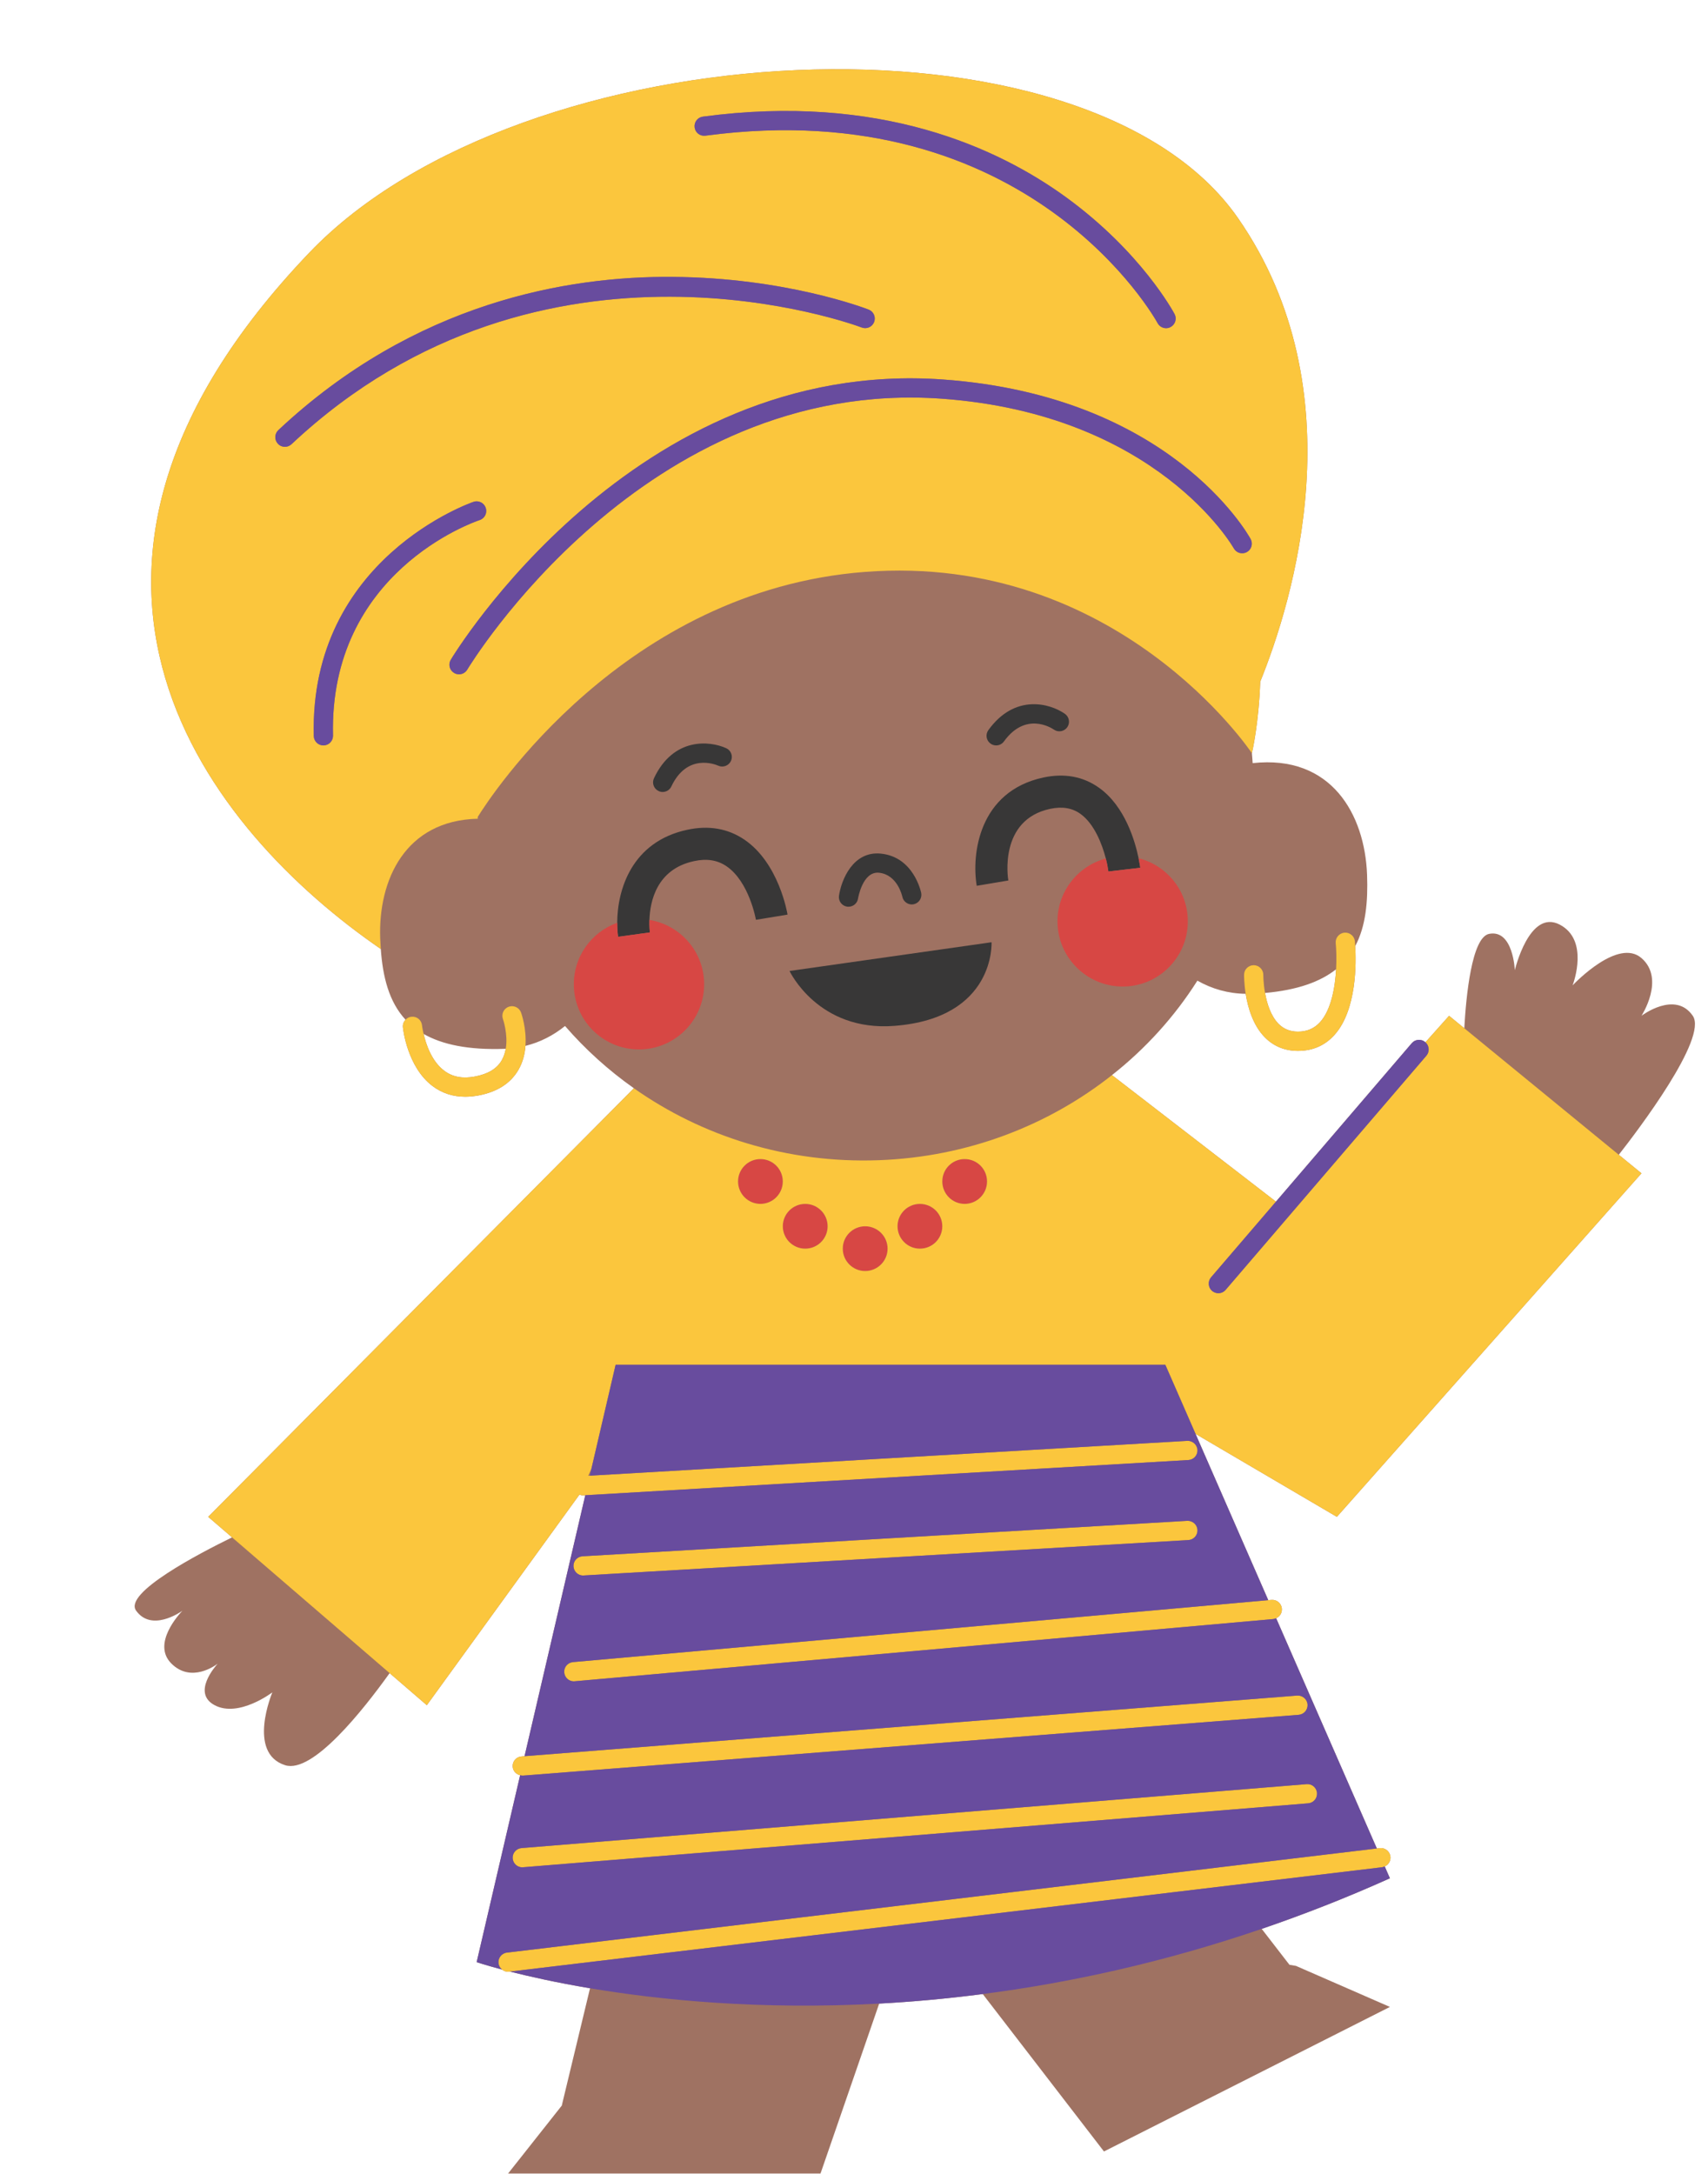 <?xml version="1.0" encoding="UTF-8"?><svg xmlns="http://www.w3.org/2000/svg" xmlns:xlink="http://www.w3.org/1999/xlink" height="514.9" preserveAspectRatio="xMidYMid meet" version="1.0" viewBox="-31.9 -16.4 404.6 514.9" width="404.6" zoomAndPan="magnify"><g><g id="change1_1"><path d="M356.942,261.531l-5.378-4.39c4.466-5.697,21.161-27.649,17.531-32.919 c-4.178-6.076-12.153,0-12.153,0s5.697-8.735,0-13.672c-5.516-4.786-15.678,5.803-16.315,6.457 c0.258-0.685,3.919-10.755-3.052-14.387c-7.217-3.767-10.635,10.801-10.635,10.801s-0.38-9.707-6.077-8.613 c-4.132,0.79-5.47,14.736-5.894,22.361l-3.6-2.947l-5.606,6.273c0-0.015-0.014-0.03-0.03-0.03 c-0.957-0.821-2.384-0.714-3.204,0.243l-32.175,37.537l-38.843-29.972c8.005-6.305,14.855-13.884,20.234-22.377 c3.447,1.96,7.32,3.069,11.438,3.114c0.517,3.22,1.717,7.458,4.543,10.315c2.096,2.127,4.739,3.205,7.838,3.205 c3.479,0,6.381-1.261,8.629-3.752c5.392-5.97,5.165-17.409,4.936-21.055c2.522-4.724,3.038-10.557,2.812-16.892 c-0.533-14.37-8.493-28.513-27.102-26.463c-0.061-0.79-0.105-1.565-0.182-2.339c0,0,0,0,0-0.016 c0.091-0.379,1.639-7.109,1.975-16.938c7.61-18.806,23.241-68.769-5.272-109.816 C225.48-16.389,91.799-9.294,41.364,43.464c-73.221,76.593-23.363,137.235,16.938,164.93 c0.471,6.607,1.93,12.502,5.863,16.755c-0.44,0.471-0.698,1.109-0.623,1.792 c0.032,0.38,1.018,9.418,7.049,13.945c2.234,1.671,4.816,2.507,7.717,2.507c1.002,0,2.052-0.106,3.131-0.304 c4.464-0.836,7.67-2.901,9.509-6.137c1.032-1.808,1.489-3.752,1.625-5.606c3.465-0.851,6.64-2.491,9.374-4.709 c4.784,5.529,10.269,10.481,16.314,14.75L17.424,342.91l5.649,4.861c-7.776,3.798-25.733,13.155-22.74,17.348 c3.615,5.059,10.33,0.486,10.969,0.045c-0.639,0.668-7.323,7.778-2.613,12.487 c4.725,4.724,10.513,0.395,10.982,0.031c-0.502,0.561-6.184,6.942-0.729,9.843 c5.697,3.039,13.672-3.038,13.672-3.038s-6.076,14.371,3.038,17.257c6.516,2.051,18.457-13.034,24.746-21.814 l8.812,7.596l36.153-49.888c0.273,0.122,0.562,0.183,0.867,0.183c0.044,0,0.091,0,0.136-0.015l0.38-0.016 l-14.387,61.813l-0.714,0.06c-1.261,0.091-2.203,1.185-2.096,2.445c0.076,1.019,0.82,1.778,1.763,2.006 L81.012,448.396c0,0,2.096,0.699,6.001,1.747c0.395,0.319,0.895,0.531,1.443,0.531c0.091,0,0.183-0.015,0.273-0.03 l0.183-0.016c4.542,1.154,10.938,2.598,18.957,3.949l-6.531,27.117l-0.151,0.668l-12.73,16.102h74.01l3.556-10.299 l10.345-29.957c7.839-0.425,16.026-1.154,24.534-2.263l0.835,1.093l23.652,30.717l4.224,5.484l67.736-34.241 l-22.256-9.722l-1.534-0.258l-0.486-0.623l-6.092-7.884c9.935-3.403,20.068-7.352,30.368-11.986l-1.23-2.811 c0.896-0.38,1.474-1.321,1.351-2.339c-0.15-1.246-1.291-2.142-2.536-1.99l-0.684,0.076l-23.85-54.536 c0.865-0.379,1.442-1.276,1.352-2.278c-0.106-1.261-1.216-2.173-2.461-2.066l-0.76,0.06l-17.226-39.39 l33.48,19.657L356.942,261.531z M284.603,213.193c-0.244,4.39-1.185,9.646-3.798,12.532 c-1.368,1.504-3.084,2.248-5.242,2.248c-1.853,0-3.356-0.608-4.588-1.838c-1.867-1.898-2.764-4.86-3.205-7.322 C275.533,218.115,280.927,216.125,284.603,213.193z M86.981,234.719c-1.168,2.036-3.25,3.297-6.396,3.889 c-2.916,0.547-5.285,0.106-7.245-1.368c-2.978-2.218-4.328-6.259-4.891-8.719 c4.375,2.506,10.572,3.843,19.307,3.524c0.045-0.016,0.092-0.016,0.151-0.016 C87.741,232.957,87.453,233.868,86.981,234.719z" fill="#9F7262"/></g><path d="M107.82 333.162L108.211 331.482 107.445 333.183z" fill="none"/><g id="change2_1"><path d="M186.317,195.116c-0.076-0.35-1.824-8.553-9.57-9.312c-6.595-0.653-9.357,6.244-9.905,9.98 c-0.183,1.246,0.684,2.401,1.929,2.583c0.105,0.015,0.213,0.015,0.334,0.015c1.109,0,2.082-0.805,2.248-1.929 c0.016-0.076,1.065-6.487,4.954-6.122c4.375,0.44,5.499,5.484,5.543,5.681c0.243,1.23,1.459,2.036,2.675,1.792 C185.769,197.547,186.56,196.347,186.317,195.116z M144.481,182.523c-3.919-2.673-8.476-3.463-13.565-2.37 c-13.218,2.825-16.59,14.264-16.605,22.043c0,1.215,0.074,2.34,0.213,3.312l7.519-1.033 c-0.015-0.152-0.152-1.321-0.105-2.962c0.136-4.314,1.671-12.032,10.573-13.931 c3.007-0.653,5.514-0.258,7.67,1.2c5.408,3.676,6.973,12.624,6.988,12.7l7.49-1.23 C154.581,199.765,152.577,188.053,144.481,182.523z M237.814,186.897c-0.82-4.01-3.204-12.274-9.327-16.664 c-3.783-2.705-8.219-3.525-13.216-2.461c-15.357,3.296-17.044,18.23-15.799,25.658l7.489-1.261 c-0.106-0.577-2.279-14.355,9.89-16.968c2.854-0.607,5.211-0.229,7.186,1.184 c3.265,2.339,5.119,7.11,6.016,10.573c0.318,1.261,0.516,2.355,0.606,3.084l7.552-0.882 C238.192,189.04,238.089,188.19,237.814,186.897z M140.121,160.83c-3.919-1.792-12.534-2.598-17.105,7.125 c-0.533,1.14-0.047,2.491,1.093,3.022c0.304,0.152,0.638,0.228,0.956,0.228c0.867,0,1.688-0.486,2.067-1.306 c3.722-7.899,10.358-5.256,11.118-4.922c1.14,0.516,2.478,0,3.009-1.139 C141.776,162.699,141.274,161.347,140.121,160.83z M220.359,152.687c-3.524-2.46-11.851-4.845-18.138,3.874 c-0.73,1.018-0.502,2.445,0.516,3.175c0.411,0.304,0.882,0.44,1.337,0.44c0.714,0,1.413-0.335,1.855-0.957 c5.104-7.064,11.149-3.251,11.817-2.795c1.033,0.714,2.446,0.471,3.177-0.561 C221.636,154.829,221.394,153.417,220.359,152.687z M202.981,206.798l-47.851,6.806c0,0,6.76,14.431,24.866,13.003 C203.983,224.739,202.981,206.798,202.981,206.798z" fill="#383737"/></g><g id="change3_1"><path d="M121.938,201.512c-0.047,1.641,0.091,2.81,0.105,2.962l-7.519,1.033 c-0.139-0.972-0.213-2.097-0.213-3.312c-6.183,2.188-10.527,8.203-10.27,15.115 c0.304,8.522,7.458,15.176,15.979,14.872c8.523-0.318,15.178-7.474,14.872-15.996 C134.622,208.712,129.061,202.666,121.938,201.512z M237.814,186.897c0.275,1.292,0.379,2.143,0.397,2.264 l-7.552,0.882c-0.091-0.73-0.288-1.824-0.606-3.084c-6.807,1.823-11.697,8.127-11.44,15.449 c0.319,8.523,7.474,15.176,15.997,14.872c8.507-0.303,15.177-7.474,14.856-15.995 C249.224,194.265,244.3,188.523,237.814,186.897z M148.232,258.159c-2.931,0-5.302,2.37-5.302,5.302 c0,2.931,2.371,5.316,5.302,5.316s5.302-2.386,5.302-5.316C153.534,260.528,151.163,258.159,148.232,258.159z M158.851,268.777c-2.931,0-5.316,2.37-5.316,5.301c0,2.932,2.386,5.303,5.316,5.303 c2.917,0,5.303-2.371,5.303-5.303C164.153,271.147,161.768,268.777,158.851,268.777z M173.04,274.079 c-2.917,0-5.303,2.371-5.303,5.303c0,2.931,2.386,5.301,5.303,5.301c2.931,0,5.316-2.37,5.316-5.301 C178.356,276.449,175.971,274.079,173.04,274.079z M186.013,268.777c-2.931,0-5.302,2.37-5.302,5.301 c0,2.932,2.371,5.303,5.302,5.303c2.932,0,5.303-2.371,5.303-5.303 C191.315,271.147,188.944,268.777,186.013,268.777z M196.616,258.159c-2.933,0-5.301,2.37-5.301,5.302 c0,2.931,2.368,5.316,5.301,5.316c2.932,0,5.301-2.386,5.301-5.316 C201.917,260.528,199.548,258.159,196.616,258.159z" fill="#D74744"/></g><g id="change4_1"><path d="M261.359,35.261C225.48-16.389,91.799-9.294,41.364,43.464 c-73.221,76.593-23.363,137.235,16.938,164.93c-0.061-0.821-0.106-1.641-0.137-2.477 c-0.502-13.854,5.91-27.982,23.119-28.377c0-0.152-0.014-0.288-0.014-0.425 c2.963-4.8,34.681-53.715,91.769-58.045c59.792-4.542,91.342,42.565,91.617,42.945 c0.091-0.379,1.639-7.109,1.975-16.938C274.242,126.27,289.873,76.307,261.359,35.261z M134.606,11.229 c41.836-5.591,69.969,7.366,86.194,19.216c17.621,12.881,25.217,26.948,25.535,27.541 c0.593,1.108,0.168,2.491-0.942,3.083c-0.334,0.183-0.699,0.273-1.062,0.273c-0.82,0-1.61-0.44-2.021-1.215 c-0.288-0.548-30.14-54.673-107.111-44.388c-1.246,0.167-2.385-0.699-2.553-1.944 C132.478,12.535,133.346,11.396,134.606,11.229z M35.593,89.447c-0.608,0-1.218-0.243-1.658-0.73 c-0.865-0.911-0.819-2.354,0.092-3.221c32.327-30.336,68.633-36.519,93.38-36.306 c26.78,0.182,45.68,7.443,46.468,7.748c1.171,0.455,1.748,1.777,1.292,2.947s-1.776,1.747-2.946,1.291 c-0.746-0.288-75.348-28.377-135.065,27.648C36.716,89.234,36.152,89.447,35.593,89.447z M46.985,157.837 c0.029,1.261-0.973,2.309-2.219,2.339H44.707c-1.232,0-2.25-0.987-2.279-2.234 c-1.034-42.109,37.477-55.34,37.871-55.477c1.185-0.395,2.476,0.259,2.87,1.443 c0.395,1.2-0.242,2.492-1.443,2.886C80.268,107.282,46.027,119.161,46.985,157.837z M263.457,114.376 c-1.109,0.607-2.492,0.213-3.099-0.897c-0.168-0.319-18.186-31.78-69.211-35.44 c-70.531-5.059-111.941,63.483-112.353,64.166c-0.427,0.729-1.187,1.125-1.96,1.125c-0.395,0-0.806-0.107-1.155-0.319 c-1.093-0.639-1.442-2.036-0.806-3.115c0.427-0.713,43.159-71.656,116.606-66.399 c53.626,3.844,72.112,36.398,72.872,37.78C264.96,112.386,264.565,113.769,263.457,114.376z M113.931,306.892h130.219 l7.155,16.361l33.48,19.657l72.158-81.378l-5.378-4.39l-36.596-29.973l-3.6-2.947l-5.606,6.273 c0.929,0.821,1.033,2.233,0.23,3.175l-47.549,55.462c-0.456,0.532-1.094,0.805-1.731,0.805 c-0.518,0-1.049-0.183-1.49-0.547c-0.94-0.82-1.062-2.264-0.24-3.221l15.372-17.925l-38.843-29.972 c-15.085,11.924-34.227,19.399-55.266,20.158c-21.664,0.79-41.821-5.651-57.984-17.044L17.424,342.91l5.649,4.861 l37.325,32.159l8.812,7.596l36.153-49.888c0.273,0.122,0.562,0.183,0.867,0.183c0.044,0,0.091,0,0.136-0.015 l0.38-0.016l142.872-8.339c1.245-0.061,2.217-1.14,2.142-2.4s-1.2-2.218-2.415-2.142l-141.519,8.249 l-0.38,0.03l0.76-1.701L113.931,306.892z M196.616,258.159c2.932,0,5.301,2.37,5.301,5.302 c0,2.931-2.369,5.316-5.301,5.316c-2.933,0-5.301-2.386-5.301-5.316 C191.315,260.528,193.684,258.159,196.616,258.159z M186.013,268.777c2.932,0,5.303,2.37,5.303,5.301 c0,2.932-2.371,5.303-5.303,5.303c-2.931,0-5.302-2.371-5.302-5.303 C180.711,271.147,183.082,268.777,186.013,268.777z M173.04,274.079c2.931,0,5.316,2.371,5.316,5.303 c0,2.931-2.386,5.301-5.316,5.301c-2.917,0-5.303-2.37-5.303-5.301C167.737,276.449,170.123,274.079,173.04,274.079z M158.851,268.777c2.917,0,5.303,2.37,5.303,5.301c0,2.932-2.386,5.303-5.303,5.303 c-2.931,0-5.316-2.371-5.316-5.303C153.534,271.147,155.92,268.777,158.851,268.777z M148.232,258.159 c2.931,0,5.302,2.37,5.302,5.302c0,2.931-2.371,5.316-5.302,5.316s-5.302-2.386-5.302-5.316 C142.931,260.528,145.302,258.159,148.232,258.159z M249.345,343.852l-143.253,8.4 c-1.261,0.076-2.218,1.155-2.141,2.4c0.076,1.215,1.079,2.157,2.279,2.157c0.044,0,0.091,0,0.136-0.015 l143.252-8.386c1.26-0.077,2.217-1.155,2.142-2.416C251.685,344.748,250.606,343.791,249.345,343.852z M269.29,362.582l-0.76,0.06l-164.7,14.675c-1.262,0.122-2.188,1.216-2.067,2.476 c0.107,1.185,1.094,2.081,2.265,2.081c0.061,0,0.136-0.015,0.197-0.015l165.46-14.735 c0.258-0.031,0.486-0.106,0.715-0.198c0.865-0.379,1.442-1.276,1.352-2.278 C271.644,363.387,270.535,362.475,269.29,362.582z M275.381,385.247L92.359,399.603l-0.714,0.06 c-1.261,0.091-2.203,1.185-2.096,2.445c0.076,1.019,0.82,1.778,1.763,2.006c0.167,0.03,0.333,0.091,0.501,0.091 h0.183l183.75-14.401c1.245-0.107,2.188-1.2,2.097-2.461C277.735,386.098,276.628,385.156,275.381,385.247z M277.63,406.226l-185.999,15.146c-1.246,0.106-2.188,1.2-2.081,2.461c0.091,1.185,1.094,2.096,2.264,2.096 c0.06,0,0.137,0,0.197-0.015l185.984-15.146c1.26-0.106,2.187-1.2,2.08-2.461 C279.984,407.061,278.875,406.119,277.63,406.226z M294.933,421.386l-0.684,0.076L88.182,446.133 c-1.244,0.136-2.141,1.276-1.988,2.522c0.074,0.607,0.379,1.124,0.819,1.489c0.395,0.319,0.895,0.531,1.443,0.531 c0.091,0,0.183-0.015,0.273-0.03l0.183-0.016l206.566-24.716c0.228-0.03,0.425-0.106,0.64-0.198 c0.896-0.38,1.474-1.321,1.351-2.339C297.318,422.13,296.178,421.234,294.933,421.386z M289.129,207.724 c-0.029-0.638-0.075-1.063-0.075-1.154c-0.122-1.261-1.261-2.157-2.491-2.035 c-1.261,0.121-2.174,1.245-2.052,2.49c0.137,1.337,0.229,3.616,0.093,6.168 c-0.244,4.39-1.185,9.646-3.798,12.532c-1.368,1.504-3.084,2.248-5.242,2.248c-1.853,0-3.356-0.608-4.588-1.838 c-1.867-1.898-2.764-4.86-3.205-7.322c-0.425-2.355-0.41-4.238-0.41-4.268 c0.015-1.262-1.003-2.295-2.247-2.31c-0.018,0-0.032,0-0.032,0c-1.244,0-2.264,1.002-2.277,2.248 c0,0.167-0.016,2.051,0.379,4.527c0.517,3.22,1.717,7.458,4.543,10.315c2.096,2.127,4.739,3.205,7.838,3.205 c3.479,0,6.381-1.261,8.629-3.752C289.584,222.81,289.357,211.371,289.129,207.724z M91.524,223.432 c-0.441-1.169-1.73-1.777-2.918-1.352c-1.184,0.425-1.791,1.732-1.365,2.916c0.015,0.047,1.244,3.585,0.667,7.034 c-0.167,0.927-0.455,1.838-0.927,2.689c-1.168,2.036-3.25,3.297-6.396,3.889c-2.916,0.547-5.285,0.106-7.245-1.368 c-2.978-2.218-4.328-6.259-4.891-8.719c-0.29-1.2-0.381-2.021-0.381-2.036 c-0.121-1.261-1.23-2.172-2.492-2.035c-0.576,0.045-1.062,0.319-1.412,0.699 c-0.44,0.471-0.698,1.109-0.623,1.792c0.032,0.38,1.018,9.418,7.049,13.945c2.234,1.671,4.816,2.507,7.717,2.507 c1.002,0,2.052-0.106,3.131-0.304c4.464-0.836,7.67-2.901,9.509-6.137c1.032-1.808,1.489-3.752,1.625-5.606 C92.877,227.23,91.6,223.66,91.524,223.432z" fill="#FBC63D"/></g><g id="change5_1"><path d="M296.118,425.715c-0.215,0.091-0.412,0.168-0.64,0.198L88.912,450.629 c4.542,1.154,10.938,2.598,18.957,3.949c16.651,2.796,40.227,5.166,68.497,3.631 c7.839-0.425,16.026-1.154,24.534-2.263c20.446-2.644,42.701-7.445,66.079-15.435 c9.935-3.403,20.068-7.352,30.368-11.986L296.118,425.715z M88.182,446.133l206.067-24.671l-23.85-54.536 c-0.229,0.091-0.457,0.167-0.715,0.198l-165.46,14.735c-0.061,0-0.136,0.015-0.197,0.015 c-1.171,0-2.157-0.896-2.265-2.081c-0.121-1.26,0.806-2.354,2.067-2.476l164.7-14.675l-17.226-39.39 l-7.155-16.361H113.931l-5.726,24.595l-0.38,1.671l141.519-8.249c1.215-0.076,2.34,0.881,2.415,2.142 s-0.896,2.339-2.142,2.4l-142.872,8.339l-14.387,61.813l183.022-14.355c1.247-0.091,2.354,0.851,2.462,2.096 c0.091,1.261-0.852,2.354-2.097,2.461l-183.75,14.401h-0.183c-0.168,0-0.334-0.061-0.501-0.091L81.012,448.396 c0,0,2.096,0.699,6.001,1.747c-0.44-0.365-0.745-0.881-0.819-1.489C86.041,447.409,86.938,446.269,88.182,446.133z M106.092,352.252l143.253-8.4c1.262-0.061,2.34,0.896,2.415,2.142c0.075,1.261-0.882,2.339-2.142,2.416 l-143.252,8.386c-0.045,0.015-0.092,0.015-0.136,0.015c-1.2,0-2.203-0.942-2.279-2.157 C103.874,353.407,104.831,352.328,106.092,352.252z M91.631,421.371l185.999-15.146 c1.245-0.106,2.354,0.835,2.445,2.081c0.106,1.261-0.82,2.355-2.08,2.461L92.011,425.913 c-0.06,0.015-0.137,0.015-0.197,0.015c-1.17,0-2.173-0.912-2.264-2.096 C89.442,422.571,90.385,421.477,91.631,421.371z M264.353,111.277c-0.76-1.382-19.246-33.936-72.872-37.78 c-73.447-5.257-116.18,65.686-116.606,66.399c-0.637,1.079-0.287,2.476,0.806,3.115 c0.35,0.212,0.761,0.319,1.155,0.319c0.773,0,1.533-0.396,1.96-1.125c0.411-0.683,41.821-69.225,112.353-64.166 c51.025,3.66,69.043,35.121,69.211,35.44c0.606,1.11,1.989,1.504,3.099,0.897 C264.565,113.769,264.96,112.386,264.353,111.277z M246.336,57.987c-0.318-0.594-7.914-14.66-25.535-27.541 c-16.226-11.85-44.358-24.808-86.194-19.216c-1.261,0.167-2.128,1.306-1.96,2.567 c0.168,1.246,1.307,2.111,2.553,1.944c76.972-10.285,106.823,43.84,107.111,44.388 c0.41,0.774,1.2,1.215,2.021,1.215c0.363,0,0.729-0.091,1.062-0.273 C246.504,60.478,246.929,59.095,246.336,57.987z M173.874,56.939c-0.788-0.305-19.688-7.565-46.468-7.748 c-24.747-0.213-61.053,5.97-93.38,36.306c-0.911,0.867-0.957,2.31-0.092,3.221 c0.44,0.486,1.05,0.73,1.658,0.73c0.56,0,1.123-0.213,1.562-0.623 c59.717-56.024,134.318-27.936,135.065-27.648c1.17,0.456,2.49-0.121,2.946-1.291S175.045,57.394,173.874,56.939z M83.169,103.909c-0.395-1.185-1.685-1.838-2.87-1.443c-0.395,0.137-38.905,13.368-37.871,55.477 c0.029,1.247,1.047,2.234,2.279,2.234h0.06c1.246-0.031,2.248-1.078,2.219-2.339 c-0.958-38.676,33.282-50.555,34.74-51.042C82.927,106.401,83.564,105.109,83.169,103.909z M305.763,230.496 c0-0.015-0.014-0.03-0.03-0.03c-0.957-0.821-2.384-0.714-3.204,0.243l-32.175,37.537l-15.372,17.925 c-0.822,0.957-0.699,2.4,0.24,3.221c0.441,0.364,0.973,0.547,1.49,0.547c0.638,0,1.275-0.273,1.731-0.805 l47.549-55.462C306.796,232.728,306.691,231.316,305.763,230.496z" fill="#684C9E"/></g></g></svg>